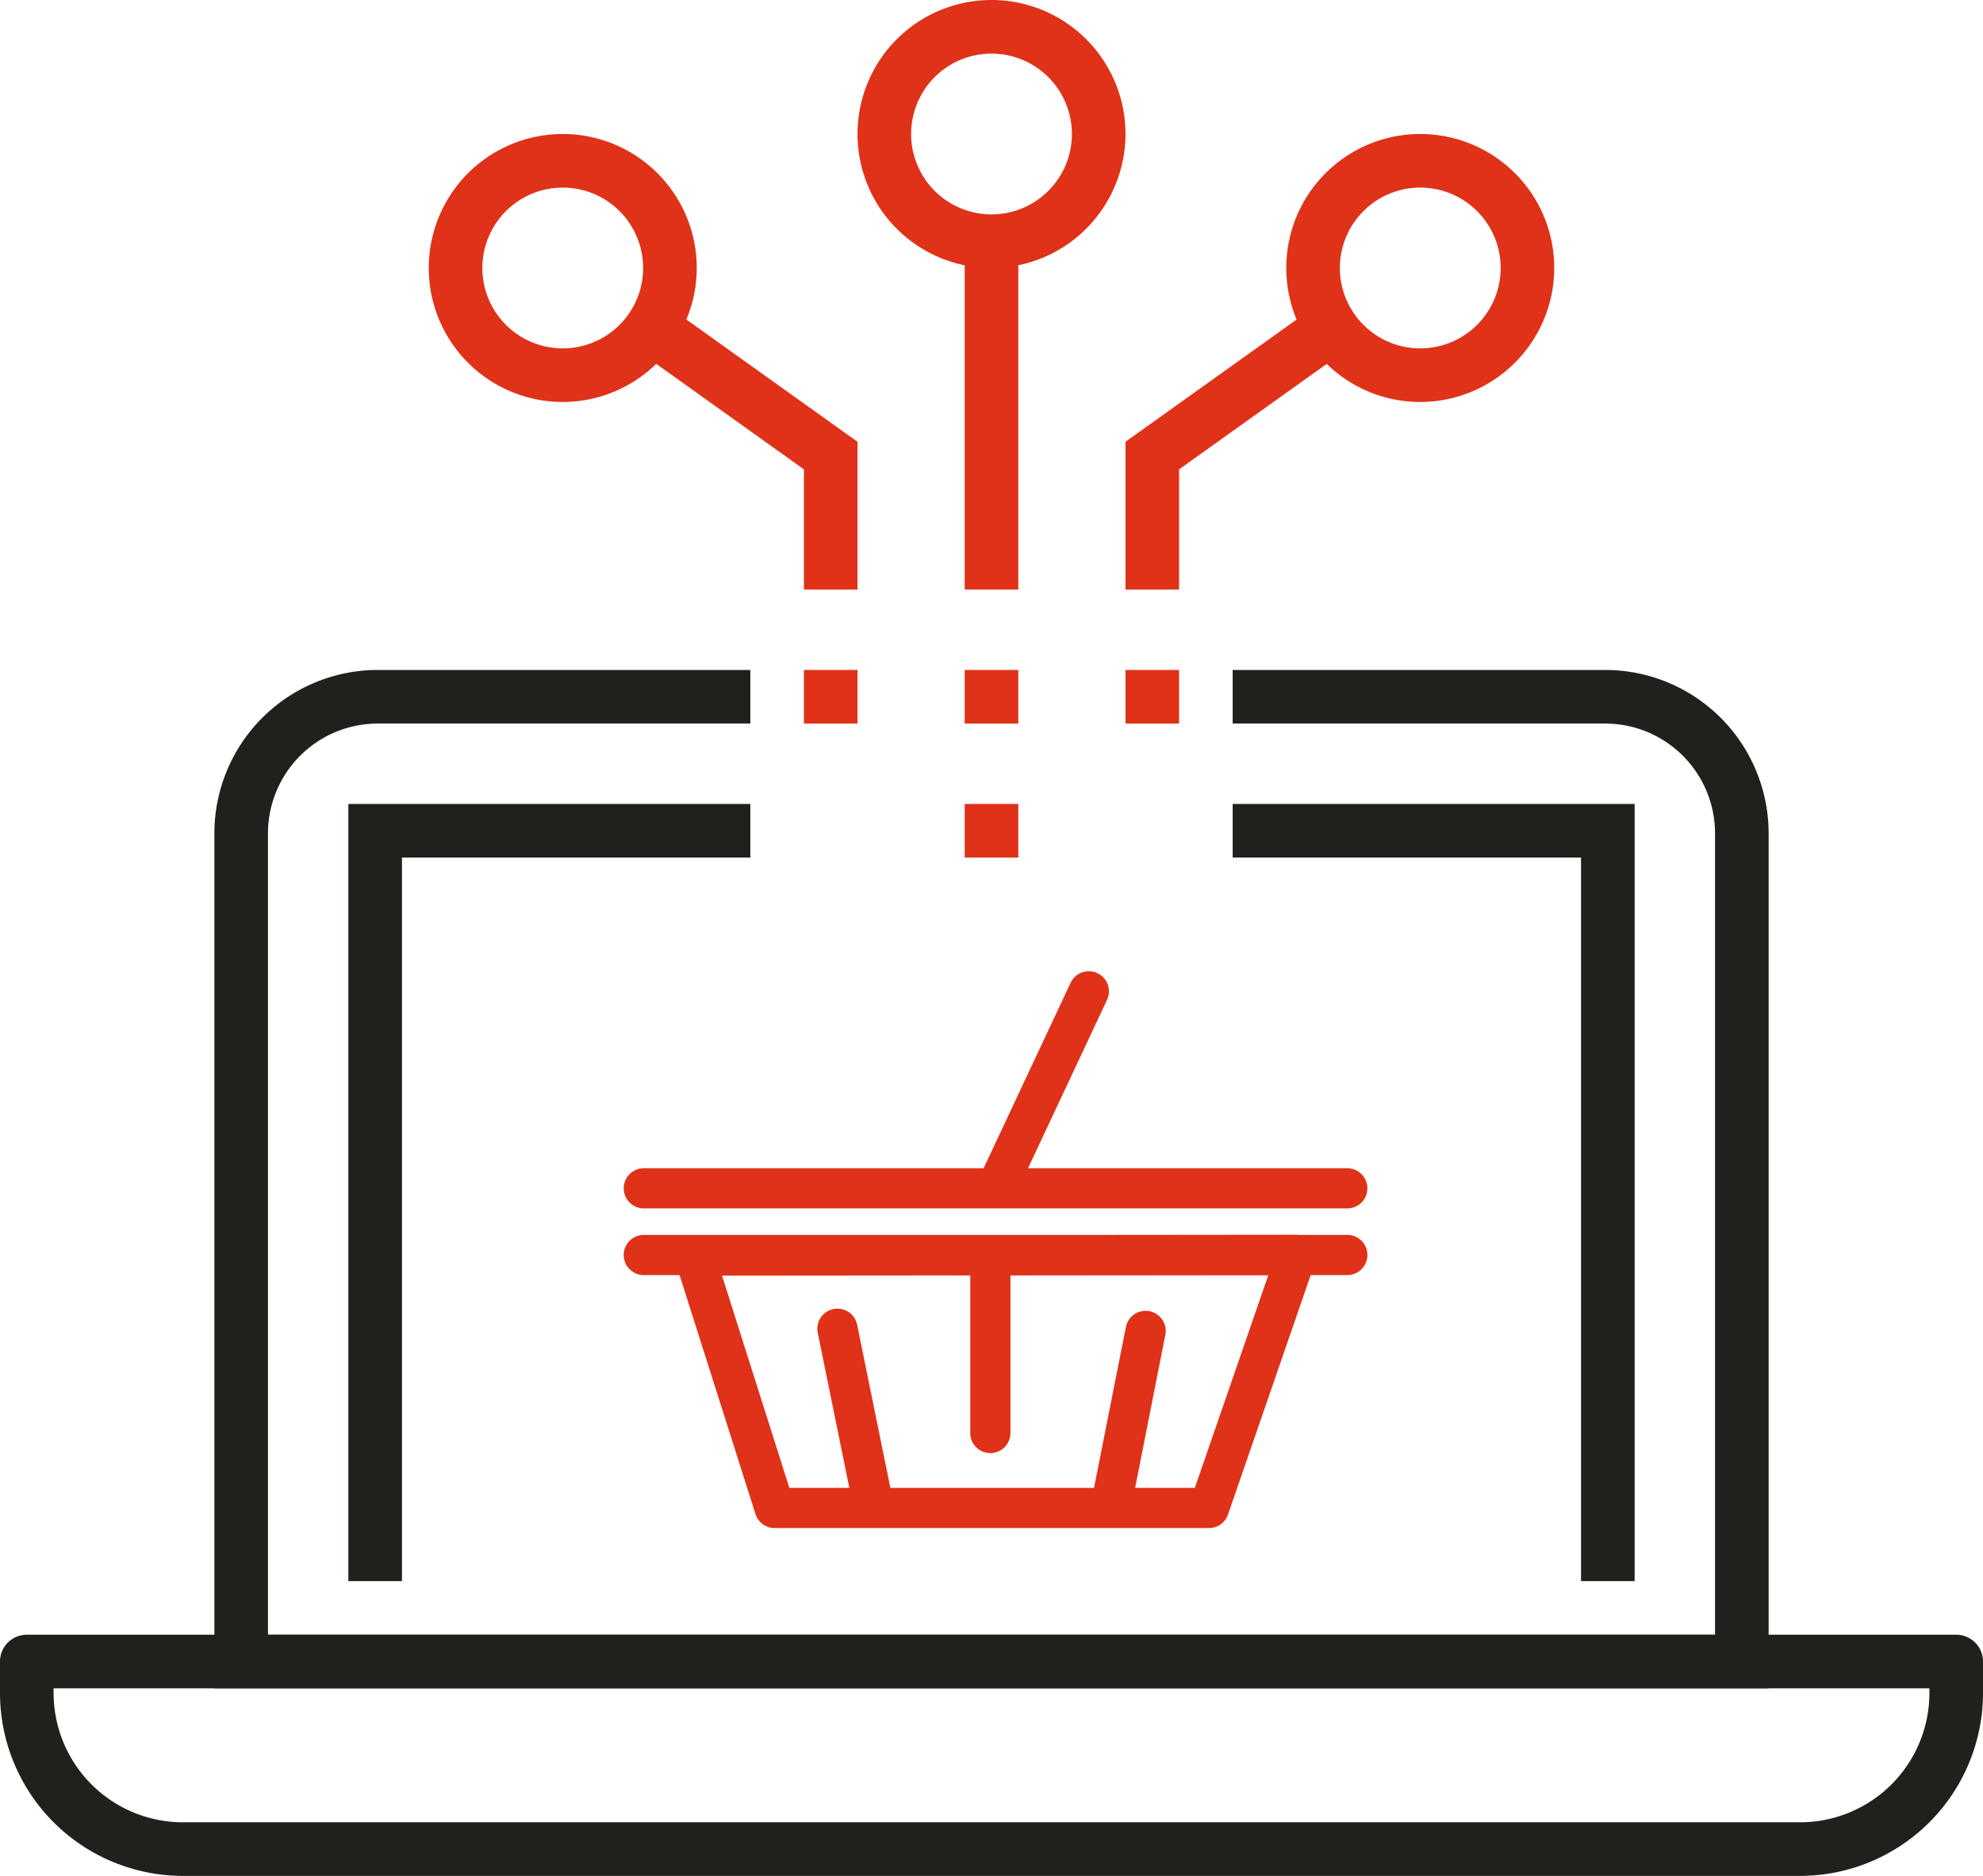 <svg xmlns="http://www.w3.org/2000/svg" viewBox="0 0 740 700"><defs><style>.cls-1{fill:#df3219;}.cls-2{fill:#20201d;}</style></defs><title>Asset 4growth</title><g id="Layer_2" data-name="Layer 2"><g id="_ëîé_1" data-name="‘ëîé_1"><path class="cls-1" d="M502.77,475.81H240.26a7.5,7.5,0,1,1,0-15H502.77a7.5,7.5,0,0,1,0,15Z"/><path class="cls-1" d="M502.77,450.93H240.26a7.5,7.5,0,0,1,0-15H502.77a7.5,7.5,0,0,1,0,15Z"/><path class="cls-1" d="M451.23,570.2H289.07a7.5,7.5,0,0,1-7.15-5.23L252,470.78a7.5,7.5,0,0,1,7.14-9.77l224.63-.21h0a7.5,7.5,0,0,1,7.09,9.95l-32.6,94.39A7.5,7.5,0,0,1,451.23,570.2Zm-156.67-15H445.88l27.42-79.38L269.44,476Z"/><path class="cls-1" d="M369.57,542.23a7.5,7.5,0,0,1-7.5-7.5V469.39a7.5,7.5,0,0,1,15,0v65.34A7.5,7.5,0,0,1,369.57,542.23Z"/><path class="cls-1" d="M414.62,569.33a7.5,7.5,0,0,1-7.37-9l12.9-65.14a7.5,7.5,0,1,1,14.72,2.91L422,563.28A7.5,7.5,0,0,1,414.62,569.33Z"/><path class="cls-1" d="M325.94,569.33a7.5,7.5,0,0,1-7.34-6l-13.44-66a7.5,7.5,0,0,1,14.7-3l13.44,66a7.5,7.5,0,0,1-5.85,8.85A7.61,7.61,0,0,1,325.94,569.33Z"/><path class="cls-1" d="M372.41,449.7A7.5,7.5,0,0,1,365.62,439l33.89-72.23a7.5,7.5,0,1,1,13.58,6.37L379.2,445.38A7.51,7.51,0,0,1,372.41,449.7Z"/><path class="cls-2" d="M660,630H80V311a61,61,0,0,1,61-61H280v20H141a41,41,0,0,0-41,41V610H640V311a41,41,0,0,0-41-41H460V250H599a61,61,0,0,1,61,61Z"/><polygon class="cls-2" points="150 590 130 590 130 300 280 300 280 320 150 320 150 590"/><polygon class="cls-2" points="610 590 590 590 590 320 460 320 460 300 610 300 610 590"/><path class="cls-2" d="M671.77,700H68.24A68.31,68.31,0,0,1,0,631.76V620a10,10,0,0,1,10-10H730a10,10,0,0,1,10,10v11.76A68.31,68.31,0,0,1,671.77,700ZM20,630v1.76A48.29,48.29,0,0,0,68.24,680H671.77A48.29,48.29,0,0,0,720,631.76V630Z"/><path class="cls-1" d="M370,100a50,50,0,1,1,50-50A50.06,50.06,0,0,1,370,100Zm0-80a30,30,0,1,0,30,30A30,30,0,0,0,370,20Z"/><path class="cls-1" d="M530,150a50,50,0,1,1,50-50A50.06,50.06,0,0,1,530,150Zm0-80a30,30,0,1,0,30,30A30,30,0,0,0,530,70Z"/><rect class="cls-1" x="360" y="300" width="20" height="20"/><rect class="cls-1" x="360" y="250" width="20" height="20"/><rect class="cls-1" x="420" y="250" width="20" height="20"/><rect class="cls-1" x="360" y="90" width="20" height="130"/><polygon class="cls-1" points="440 220 420 220 420 164.85 494.19 111.86 505.81 128.14 440 175.15 440 220"/><path class="cls-1" d="M210,150a50,50,0,1,1,50-50A50.06,50.06,0,0,1,210,150Zm0-80a30,30,0,1,0,30,30A30,30,0,0,0,210,70Z"/><rect class="cls-1" x="300" y="250" width="20" height="20"/><polygon class="cls-1" points="320 220 300 220 300 175.15 234.19 128.14 245.81 111.86 320 164.85 320 220"/></g></g></svg>